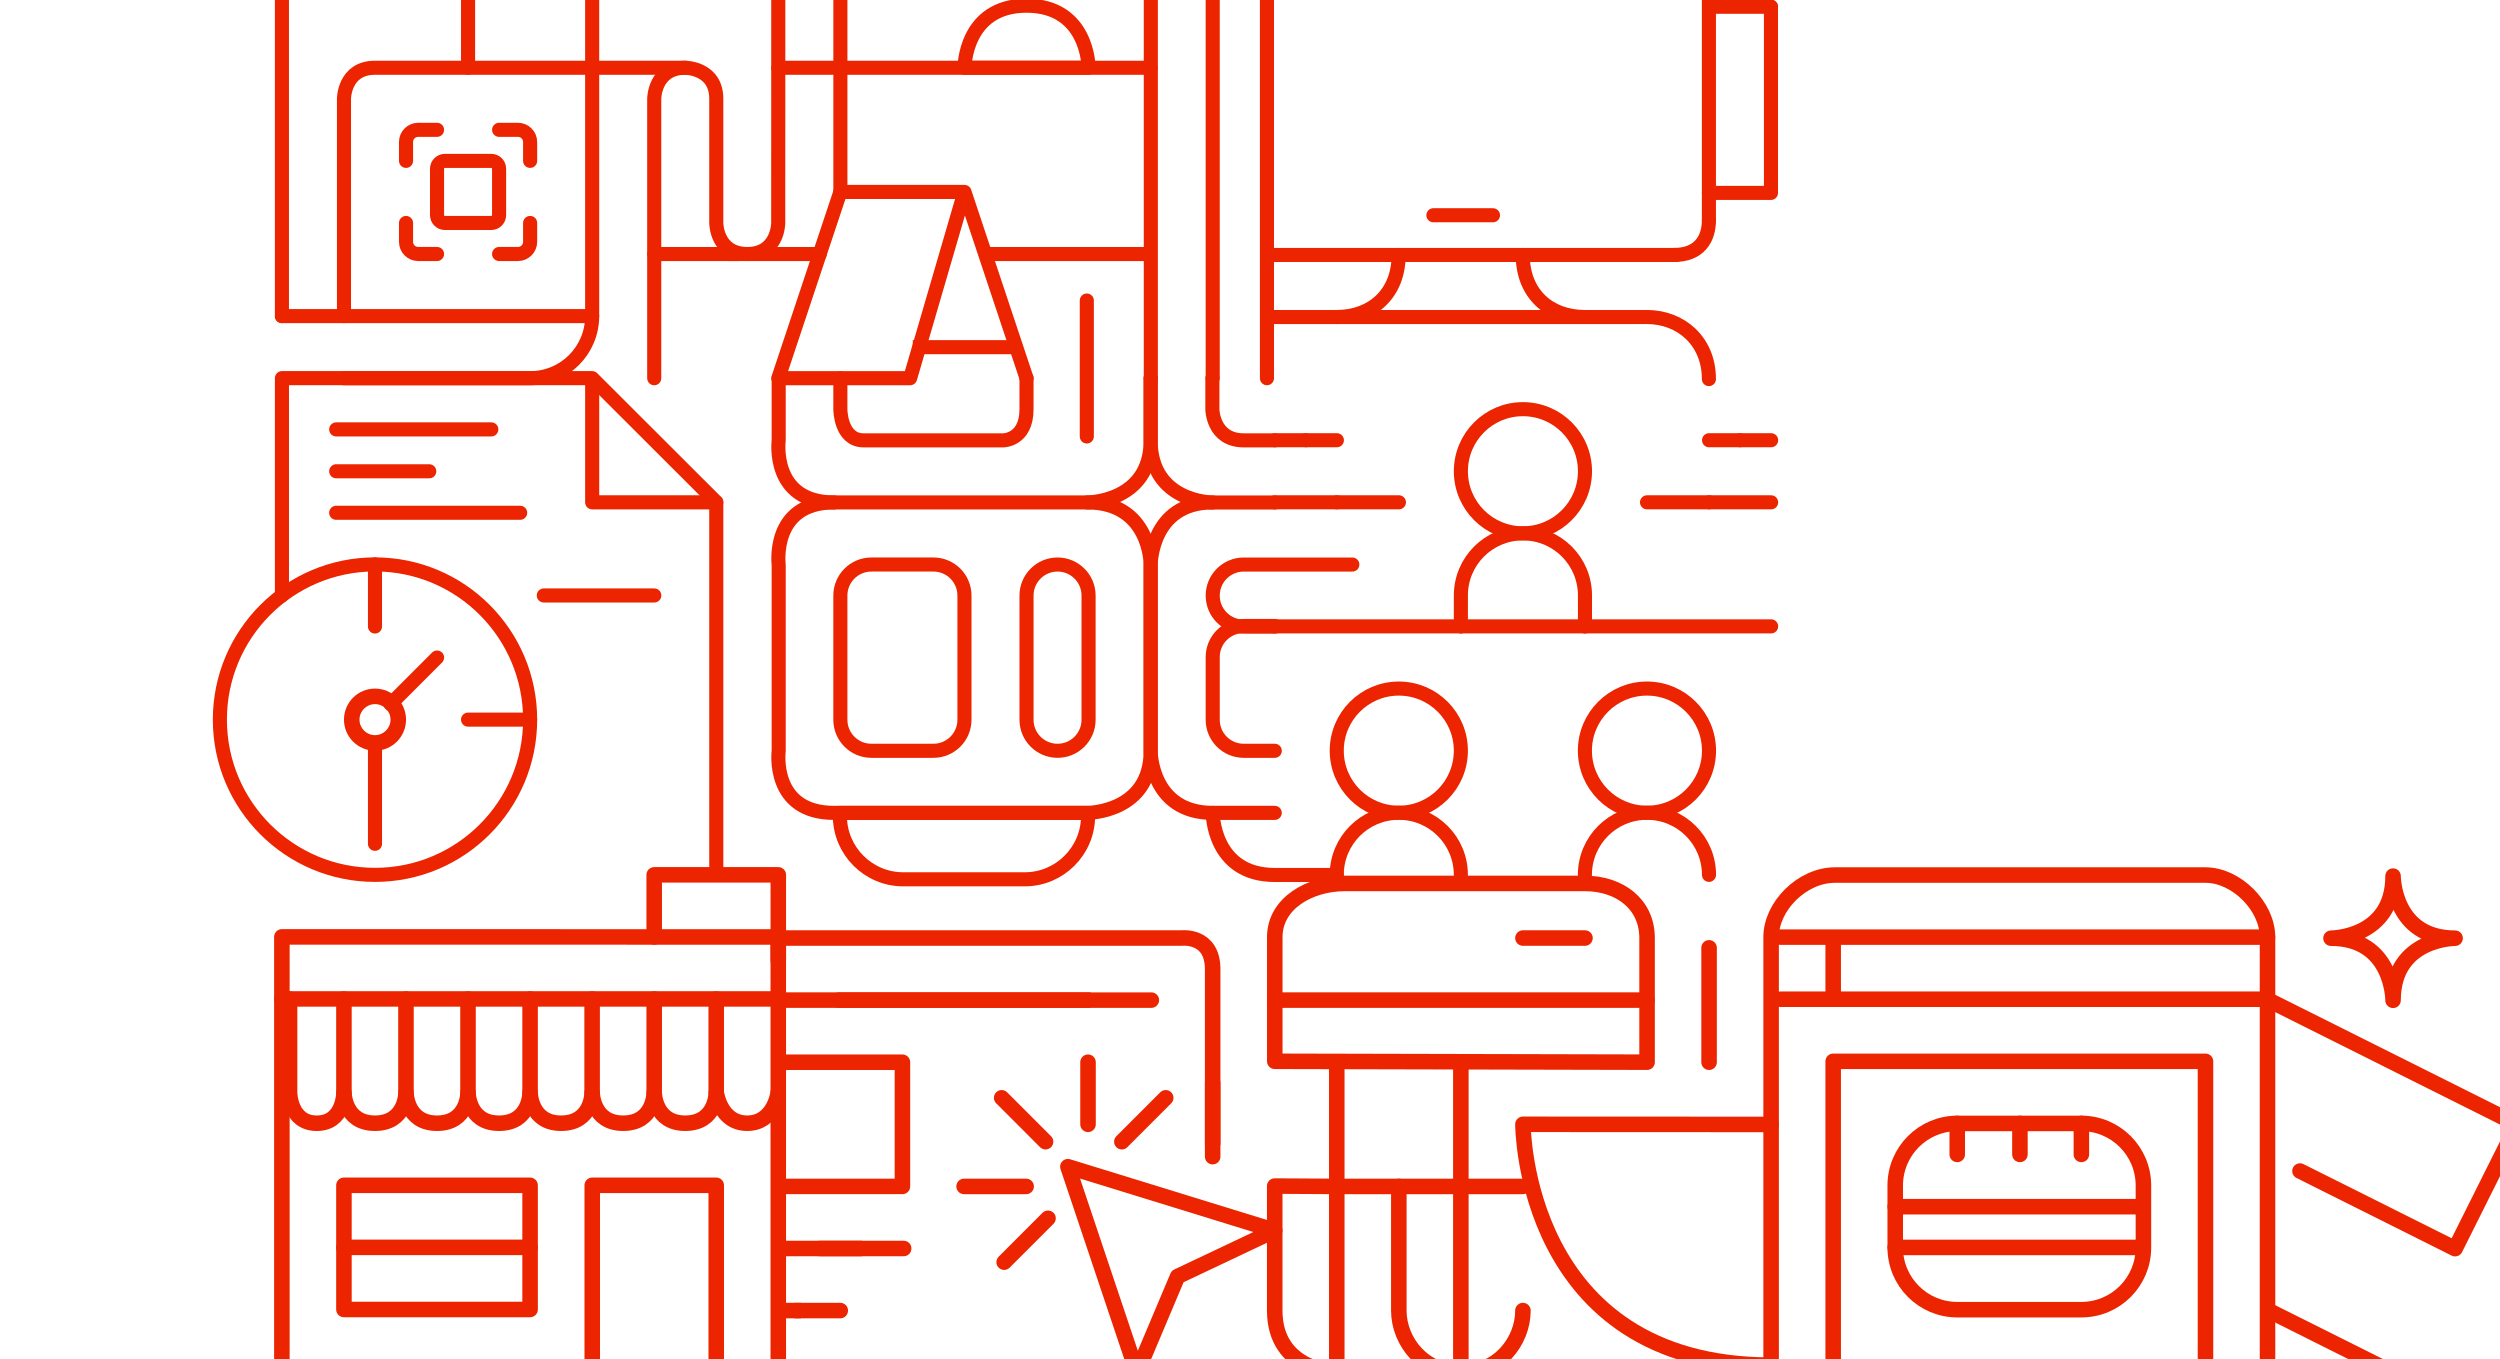 <svg width="651" height="354" viewBox="0 0 651 354" fill="none" xmlns="http://www.w3.org/2000/svg">
<path d="M461.203 292.803L396.572 292.772C396.572 292.772 396.572 355.484 461.203 355.484" stroke="#EC2400" stroke-width="4.042" stroke-linecap="round" stroke-linejoin="round"/>
<path d="M348.097 276.607V357.447C348.097 357.447 331.939 357.073 331.939 341.279V308.852L348.097 308.943H396.57" stroke="#EC2400" stroke-width="4.042" stroke-linecap="round" stroke-linejoin="round"/>
<path d="M380.408 276.607V357.447" stroke="#EC2400" stroke-width="4.042" stroke-linecap="round" stroke-linejoin="round"/>
<path d="M364.255 308.938V341.274C364.255 349.358 370.678 357.442 380.413 357.442C390.148 357.442 396.571 349.358 396.571 341.274" stroke="#EC2400" stroke-width="4.042" stroke-linecap="round" stroke-linejoin="round"/>
<path d="M412.73 244.267H396.572" stroke="#EC2400" stroke-width="4.042" stroke-linecap="round" stroke-linejoin="round"/>
<path d="M428.886 260.433H331.939" stroke="#EC2400" stroke-width="4.042" stroke-linecap="round" stroke-linejoin="round"/>
<path d="M350.148 230.049H412.73C421.657 230.049 428.898 235.334 428.898 244.267V276.593L331.951 276.361V244.035C331.951 235.102 341.221 230.049 350.148 230.049Z" stroke="#EC2400" stroke-width="4.042" stroke-linecap="round" stroke-linejoin="round"/>
<path d="M202.673 244.266H307.649C307.649 244.266 315.778 243.286 315.778 252.37V298.196" stroke="#EC2400" stroke-width="4.042" stroke-linejoin="round"/>
<path d="M202.673 260.433H284.008" stroke="#EC2400" stroke-width="4.042" stroke-linejoin="round"/>
<path d="M218.47 260.434H299.805" stroke="#EC2400" stroke-width="4.042" stroke-linecap="round" stroke-linejoin="round"/>
<path d="M202.673 276.603H234.989V308.939H202.673" stroke="#EC2400" stroke-width="4.042" stroke-linejoin="round"/>
<path d="M202.673 325.11H224.436" stroke="#EC2400" stroke-width="4.042" stroke-linejoin="round"/>
<path d="M213.56 325.11H235.313" stroke="#EC2400" stroke-width="4.042" stroke-linecap="round" stroke-linejoin="round"/>
<path d="M202.673 341.274H208.551" stroke="#EC2400" stroke-width="4.042" stroke-linejoin="round"/>
<path d="M207.181 341.274H218.805" stroke="#EC2400" stroke-width="4.042" stroke-linecap="round" stroke-linejoin="round"/>
<path d="M283.322 276.603V292.771" stroke="#EC2400" stroke-width="4.042" stroke-linecap="round" stroke-linejoin="round"/>
<path d="M260.837 285.868L272.259 297.296" stroke="#EC2400" stroke-width="4.042" stroke-linecap="round" stroke-linejoin="round"/>
<path d="M267.206 308.942H251.048" stroke="#EC2400" stroke-width="4.042" stroke-linecap="round" stroke-linejoin="round"/>
<path d="M303.552 285.868L292.13 297.296" stroke="#EC2400" stroke-width="4.042" stroke-linecap="round" stroke-linejoin="round"/>
<path d="M272.904 317.238L261.482 328.667" stroke="#EC2400" stroke-width="4.042" stroke-linecap="round" stroke-linejoin="round"/>
<path d="M278.08 303.807L296.075 357.444L306.649 332.394L331.936 320.419L278.08 303.807Z" stroke="#EC2400" stroke-width="4.042" stroke-linecap="round" stroke-linejoin="round"/>
<path d="M315.779 281.98V301.19" stroke="#EC2400" stroke-width="4.042" stroke-linecap="round" stroke-linejoin="round"/>
<path d="M574.308 357.211V276.371H477.361V357.211" stroke="#EC2400" stroke-width="4.042" stroke-linecap="round" stroke-linejoin="round"/>
<path d="M590.46 357.208V244.032C590.46 235.978 582.32 227.864 574.302 227.864H477.809C469.276 227.864 461.197 235.978 461.197 244.032V357.208" stroke="#EC2400" stroke-width="4.042" stroke-linecap="round" stroke-linejoin="round"/>
<path d="M463.669 244.03H590.458" stroke="#EC2400" stroke-width="4.042" stroke-linecap="round" stroke-linejoin="round"/>
<path d="M463.669 260.203H590.458" stroke="#EC2400" stroke-width="4.042" stroke-linecap="round" stroke-linejoin="round"/>
<path d="M477.361 244.367V260.201" stroke="#EC2400" stroke-width="4.042" stroke-linecap="round" stroke-linejoin="round"/>
<path d="M541.991 292.535H509.675C500.751 292.535 493.517 299.773 493.517 308.703V324.871C493.517 333.8 500.751 341.039 509.675 341.039H541.991C550.914 341.039 558.149 333.8 558.149 324.871V308.703C558.149 299.773 550.914 292.535 541.991 292.535Z" stroke="#EC2400" stroke-width="4.042" stroke-linecap="round" stroke-linejoin="round"/>
<path d="M493.517 314.22H558.048" stroke="#EC2400" stroke-width="4.042" stroke-linecap="round" stroke-linejoin="round"/>
<path d="M493.517 324.831H558.048" stroke="#EC2400" stroke-width="4.042" stroke-linecap="round" stroke-linejoin="round"/>
<path d="M509.666 292.535V300.609" stroke="#EC2400" stroke-width="4.042" stroke-linecap="round" stroke-linejoin="round"/>
<path d="M525.99 292.535V300.609" stroke="#EC2400" stroke-width="4.042" stroke-linecap="round" stroke-linejoin="round"/>
<path d="M541.99 292.535V300.609" stroke="#EC2400" stroke-width="4.042" stroke-linecap="round" stroke-linejoin="round"/>
<path d="M623.152 228.139C623.152 228.139 623.152 244.307 639.309 244.307C639.309 244.307 623.152 244.307 623.152 260.475C623.152 260.475 623.152 244.307 606.994 244.307C606.994 244.307 623.152 244.307 623.152 228.139Z" stroke="#EC2400" stroke-width="4.042" stroke-linecap="round" stroke-linejoin="round"/>
<path d="M590.837 260.478L655.469 292.814L639.311 325.15L598.916 304.94" stroke="#EC2400" stroke-width="4.042" stroke-linecap="round" stroke-linejoin="round"/>
<path d="M590.837 341.312L623.153 357.48" stroke="#EC2400" stroke-width="4.042" stroke-linecap="round" stroke-linejoin="round"/>
<path d="M445.044 246.812V276.601" stroke="#EC2400" stroke-width="4.042" stroke-linecap="round" stroke-linejoin="round"/>
<path d="M89.562 284.548C89.562 284.548 89.562 292.49 82.483 292.49C75.404 292.49 75.404 284.406 75.404 284.406V260.154" stroke="#EC2400" stroke-width="4.042" stroke-linecap="round" stroke-linejoin="round"/>
<path d="M154.22 357.156V308.652H186.506V357.156" stroke="#EC2400" stroke-width="4.042" stroke-linecap="round" stroke-linejoin="round"/>
<path d="M138.034 308.652H89.56V340.988H138.034V308.652Z" stroke="#EC2400" stroke-width="4.042" stroke-linecap="round" stroke-linejoin="round"/>
<path d="M89.56 324.82H138.034" stroke="#EC2400" stroke-width="4.042" stroke-linecap="round" stroke-linejoin="round"/>
<path d="M202.663 284.404C202.663 284.404 201.673 292.488 194.584 292.488C187.495 292.488 186.505 284.404 186.505 284.404V260.152" stroke="#EC2400" stroke-width="4.042" stroke-linecap="round" stroke-linejoin="round"/>
<path d="M186.511 284.545C186.511 284.545 186.511 292.488 178.432 292.488C170.353 292.488 170.353 284.404 170.353 284.404V260.152" stroke="#EC2400" stroke-width="4.042" stroke-linecap="round" stroke-linejoin="round"/>
<path d="M170.347 284.546C170.347 284.546 170.347 292.488 162.268 292.488C154.189 292.488 154.189 284.404 154.189 284.404V260.152" stroke="#EC2400" stroke-width="4.042" stroke-linecap="round" stroke-linejoin="round"/>
<path d="M154.191 284.545C154.191 284.545 154.191 292.488 146.112 292.488C138.033 292.488 138.033 284.404 138.033 284.404V260.152" stroke="#EC2400" stroke-width="4.042" stroke-linecap="round" stroke-linejoin="round"/>
<path d="M138.027 284.545C138.027 284.545 138.027 292.488 129.948 292.488C121.869 292.488 121.869 284.404 121.869 284.404V260.152" stroke="#EC2400" stroke-width="4.042" stroke-linecap="round" stroke-linejoin="round"/>
<path d="M121.874 284.546C121.874 284.546 121.874 292.488 113.795 292.488C105.716 292.488 105.716 284.404 105.716 284.404V260.152" stroke="#EC2400" stroke-width="4.042" stroke-linecap="round" stroke-linejoin="round"/>
<path d="M105.718 284.546C105.718 284.546 105.718 292.488 97.639 292.488C89.56 292.488 89.56 284.404 89.56 284.404V260.152" stroke="#EC2400" stroke-width="4.042" stroke-linecap="round" stroke-linejoin="round"/>
<path d="M73.4 357.161V243.965L202.663 243.985V357.161" stroke="#EC2400" stroke-width="4.042" stroke-linecap="round" stroke-linejoin="round"/>
<path d="M73.4 260.122H202.663" stroke="#EC2400" stroke-width="4.042" stroke-linecap="round" stroke-linejoin="round"/>
<path d="M170.353 243.981V227.813H202.669V250.044" stroke="#EC2400" stroke-width="4.042" stroke-linecap="round" stroke-linejoin="round"/>
<path d="M218.83 98.501V106.585C218.83 106.585 218.83 114.669 224.889 114.669H261.244C261.244 114.669 267.303 114.669 267.303 106.585V98.501" stroke="#EC2400" stroke-width="3.667" stroke-linecap="round" stroke-linejoin="round"/>
<path d="M283.005 113.655V78.257" stroke="#EC2400" stroke-width="3.667" stroke-linecap="round" stroke-linejoin="round"/>
<path d="M202.769 98.469V114.697C202.769 114.697 200.689 130.835 217.18 130.835H283.145C283.145 130.835 299.636 130.835 299.636 114.667V98.499" stroke="#EC2400" stroke-width="3.667" stroke-linecap="round" stroke-linejoin="round"/>
<path d="M217.18 130.833C200.689 130.833 202.769 147.122 202.769 147.122V195.535C202.769 195.535 200.689 211.673 217.18 211.673H283.145C283.145 211.673 299.636 211.673 299.636 195.505V147.001C299.636 147.001 299.636 130.833 283.145 130.833" stroke="#EC2400" stroke-width="3.667" stroke-linecap="round" stroke-linejoin="round"/>
<path d="M315.784 130.833C299.626 130.833 299.626 147.152 299.626 147.152V195.565C299.626 195.565 299.626 211.673 315.784 211.673H331.942" stroke="#EC2400" stroke-width="3.667" stroke-linecap="round" stroke-linejoin="round"/>
<path d="M315.701 98.501V106.585C315.701 106.585 315.792 114.669 323.871 114.669H331.949" stroke="#EC2400" stroke-width="3.667" stroke-linecap="round" stroke-linejoin="round"/>
<path d="M331.942 130.857H315.784C315.784 130.857 299.626 130.836 299.626 114.668V98.5" stroke="#EC2400" stroke-width="3.667" stroke-linecap="round" stroke-linejoin="round"/>
<path d="M315.787 211.674C315.787 211.674 315.787 227.842 331.944 227.842H348.102" stroke="#EC2400" stroke-width="3.667" stroke-linecap="round" stroke-linejoin="round"/>
<path d="M243.066 147.002H226.909C222.447 147.002 218.83 150.622 218.83 155.086V187.422C218.83 191.887 222.447 195.506 226.909 195.506H243.066C247.528 195.506 251.145 191.887 251.145 187.422V155.086C251.145 150.622 247.528 147.002 243.066 147.002Z" stroke="#EC2400" stroke-width="3.667" stroke-linecap="round" stroke-linejoin="round"/>
<path d="M283.464 155.086C283.464 150.622 279.847 147.002 275.385 147.002C270.923 147.002 267.306 150.622 267.306 155.086V187.422C267.306 191.887 270.923 195.506 275.385 195.506C279.847 195.506 283.464 191.887 283.464 187.422V155.086Z" stroke="#EC2400" stroke-width="3.667" stroke-linecap="round" stroke-linejoin="round"/>
<path d="M331.948 163.012H323.869C319.406 163.012 315.791 166.629 315.791 171.096V187.425C315.791 191.892 319.406 195.509 323.869 195.509H331.948" stroke="#EC2400" stroke-width="3.667" stroke-linecap="round" stroke-linejoin="round"/>
<path d="M352.146 147.007H323.869C319.406 147.007 315.791 150.625 315.791 155.091C315.791 159.558 319.406 163.175 323.869 163.175H331.948" stroke="#EC2400" stroke-width="3.667" stroke-linecap="round" stroke-linejoin="round"/>
<path d="M218.697 211.674H283.338V212.452C283.338 221.577 275.936 228.974 266.827 228.974H235.218C226.099 228.974 218.707 221.567 218.707 212.452V211.674H218.697Z" stroke="#EC2400" stroke-width="3.667" stroke-linecap="round" stroke-linejoin="round"/>
<path d="M364.249 211.64C373.173 211.64 380.407 204.401 380.407 195.472C380.407 186.543 373.173 179.304 364.249 179.304C355.325 179.304 348.091 186.543 348.091 195.472C348.091 204.401 355.325 211.64 364.249 211.64Z" stroke="#EC2400" stroke-width="3.667" stroke-linecap="round" stroke-linejoin="round"/>
<path d="M348.091 227.811C348.091 218.878 355.322 211.643 364.249 211.643C373.176 211.643 380.407 218.878 380.407 227.811" stroke="#EC2400" stroke-width="3.667" stroke-linecap="round" stroke-linejoin="round"/>
<path d="M428.866 211.64C437.79 211.64 445.024 204.402 445.024 195.472C445.024 186.543 437.79 179.304 428.866 179.304C419.942 179.304 412.708 186.543 412.708 195.472C412.708 204.402 419.942 211.64 428.866 211.64Z" stroke="#EC2400" stroke-width="3.667" stroke-linecap="round" stroke-linejoin="round"/>
<path d="M412.708 227.812C412.708 218.879 419.939 211.644 428.866 211.644C437.793 211.644 445.024 218.879 445.024 227.812" stroke="#EC2400" stroke-width="3.667" stroke-linecap="round" stroke-linejoin="round"/>
<path d="M396.569 138.882C405.493 138.882 412.727 131.644 412.727 122.714C412.727 113.785 405.493 106.546 396.569 106.546C387.646 106.546 380.412 113.785 380.412 122.714C380.412 131.644 387.646 138.882 396.569 138.882Z" stroke="#EC2400" stroke-width="3.667" stroke-linecap="round" stroke-linejoin="round"/>
<path d="M412.727 163.138V155.054C412.727 146.121 405.497 138.886 396.569 138.886C387.642 138.886 380.412 146.121 380.412 155.054V163.138" stroke="#EC2400" stroke-width="3.667" stroke-linecap="round" stroke-linejoin="round"/>
<path d="M331.939 163.106H461.202" stroke="#EC2400" stroke-width="3.667" stroke-linecap="round" stroke-linejoin="round"/>
<path d="M461.198 130.804H445.041" stroke="#EC2400" stroke-width="3.667" stroke-linecap="round" stroke-linejoin="round"/>
<path d="M445.042 130.804H428.884" stroke="#EC2400" stroke-width="3.667" stroke-linecap="round" stroke-linejoin="round"/>
<path d="M461.205 114.636H453.126" stroke="#EC2400" stroke-width="3.667" stroke-linecap="round" stroke-linejoin="round"/>
<path d="M453.123 114.637H445.044" stroke="#EC2400" stroke-width="3.667" stroke-linecap="round" stroke-linejoin="round"/>
<path d="M331.962 130.802H348.12" stroke="#EC2400" stroke-width="3.667" stroke-linecap="round" stroke-linejoin="round"/>
<path d="M348.119 130.802H364.277" stroke="#EC2400" stroke-width="3.667" stroke-linecap="round" stroke-linejoin="round"/>
<path d="M331.962 114.636H340.041" stroke="#EC2400" stroke-width="3.667" stroke-linecap="round" stroke-linejoin="round"/>
<path d="M340.044 114.636H348.123" stroke="#EC2400" stroke-width="3.667" stroke-linecap="round" stroke-linejoin="round"/>
<path d="M97.65 227.815C119.959 227.815 138.045 209.718 138.045 187.395C138.045 165.072 119.959 146.975 97.65 146.975C75.341 146.975 57.255 165.072 57.255 187.395C57.255 209.718 75.341 227.815 97.65 227.815Z" stroke="#EC2400" stroke-width="3.667" stroke-linecap="round" stroke-linejoin="round"/>
<path d="M97.651 183.351C99.882 183.351 101.69 185.16 101.69 187.393C101.69 189.626 99.882 191.435 97.651 191.435C95.419 191.435 93.611 189.626 93.611 187.393C93.611 185.16 95.419 183.351 97.651 183.351ZM97.651 179.309C93.187 179.309 89.572 182.927 89.572 187.393C89.572 191.859 93.187 195.477 97.651 195.477C102.114 195.477 105.73 191.859 105.73 187.393C105.73 182.927 102.114 179.309 97.651 179.309Z" fill="#EC2400"/>
<path d="M97.646 146.975V163.143" stroke="#EC2400" stroke-width="3.667" stroke-linecap="round" stroke-linejoin="round"/>
<path d="M97.646 195.475V219.727" stroke="#EC2400" stroke-width="3.667" stroke-linecap="round" stroke-linejoin="round"/>
<path d="M121.884 187.389H138.042" stroke="#EC2400" stroke-width="3.667" stroke-linecap="round" stroke-linejoin="round"/>
<path d="M101.693 183.349L113.811 171.223" stroke="#EC2400" stroke-width="3.667" stroke-linecap="round" stroke-linejoin="round"/>
<path d="M87.544 111.816H127.939" stroke="#EC2400" stroke-width="3.667" stroke-linecap="round" stroke-linejoin="round"/>
<path d="M87.544 122.721H111.781" stroke="#EC2400" stroke-width="3.667" stroke-linecap="round" stroke-linejoin="round"/>
<path d="M87.544 133.529H135.453" stroke="#EC2400" stroke-width="3.667" stroke-linecap="round" stroke-linejoin="round"/>
<path d="M73.415 155.056V98.468H154.205L186.521 130.744V226.802" stroke="#EC2400" stroke-width="3.667" stroke-linecap="round" stroke-linejoin="round"/>
<path d="M186.52 130.807H154.205V99.684" stroke="#EC2400" stroke-width="3.667" stroke-linecap="round" stroke-linejoin="round"/>
<path d="M141.607 155.058H170.378" stroke="#EC2400" stroke-width="3.667" stroke-linecap="round" stroke-linejoin="round"/>
<path d="M267.314 -28.829V1.476" stroke="#EC2400" stroke-width="3.667" stroke-linejoin="round"/>
<path d="M267.312 17.646H251.154C251.154 17.646 251.154 1.478 267.312 1.478C283.47 1.478 283.47 17.646 283.47 17.646H267.312Z" stroke="#EC2400" stroke-width="3.667" stroke-linejoin="round"/>
<path d="M202.673 17.645H299.621" stroke="#EC2400" stroke-width="3.667" stroke-linecap="round" stroke-linejoin="round"/>
<path d="M315.787 -28.829V98.484" stroke="#EC2400" stroke-width="3.667" stroke-linecap="round" stroke-linejoin="round"/>
<path d="M299.673 -28.831V98.482" stroke="#EC2400" stroke-width="3.667" stroke-linecap="round" stroke-linejoin="round"/>
<path d="M299.631 66.145H256.63" stroke="#EC2400" stroke-width="3.667" stroke-linejoin="round"/>
<path d="M218.837 49.211V-30.861H329.913V98.483" stroke="#EC2400" stroke-width="3.667" stroke-linecap="round" stroke-linejoin="round"/>
<path d="M267.311 98.484L251.153 49.98H218.837" stroke="#EC2400" stroke-width="3.667" stroke-linecap="round" stroke-linejoin="round"/>
<path d="M218.831 49.98L202.673 98.484H236.999L251.147 49.98" stroke="#EC2400" stroke-width="3.667" stroke-linejoin="round"/>
<path d="M213.456 66.146H189.552" stroke="#EC2400" stroke-width="3.667" stroke-linecap="round" stroke-linejoin="round"/>
<path d="M264.824 90.4H237.689" stroke="#EC2400" stroke-width="3.667" stroke-linejoin="round"/>
<path d="M73.412 82.315V-14.693C73.412 -23.626 80.642 -30.861 89.57 -30.861H138.043C146.97 -30.861 154.201 -23.626 154.201 -14.693V82.315C154.201 91.248 146.97 98.483 138.043 98.483H89.57" stroke="#EC2400" stroke-width="3.667" stroke-miterlimit="10" stroke-linecap="round"/>
<path d="M73.412 82.312H154.201" stroke="#EC2400" stroke-width="3.667" stroke-miterlimit="10" stroke-linecap="round"/>
<path d="M121.884 -14.697V17.639" stroke="#EC2400" stroke-width="3.667" stroke-miterlimit="10" stroke-linecap="round"/>
<path d="M89.572 82.315V25.727C89.572 25.727 89.572 17.643 97.651 17.643H178.44C178.44 17.643 186.519 17.643 186.519 25.727V58.063C186.519 58.063 186.519 66.147 194.598 66.147C202.677 66.147 202.647 58.053 202.647 58.053L202.677 -30.861" stroke="#EC2400" stroke-width="3.667" stroke-miterlimit="10" stroke-linecap="round"/>
<path d="M170.361 98.486V25.73C170.361 25.73 170.361 17.646 178.44 17.646" stroke="#EC2400" stroke-width="3.667" stroke-miterlimit="10" stroke-linecap="round"/>
<path d="M170.376 66.146H192.594" stroke="#EC2400" stroke-width="3.667" stroke-miterlimit="10" stroke-linecap="round"/>
<path d="M127.914 41.893H115.856C114.724 41.893 113.806 42.812 113.806 43.945V56.01C113.806 57.143 114.724 58.061 115.856 58.061H127.914C129.046 58.061 129.964 57.143 129.964 56.01V43.945C129.964 42.812 129.046 41.893 127.914 41.893Z" stroke="#EC2400" stroke-width="3.667" stroke-miterlimit="10" stroke-linecap="round"/>
<path d="M129.966 33.804H134.874C136.631 33.804 138.045 35.229 138.045 36.977V41.888" stroke="#EC2400" stroke-width="3.667" stroke-miterlimit="10" stroke-linecap="round"/>
<path d="M138.045 58.059V62.97C138.045 64.728 136.621 66.143 134.874 66.143H129.966" stroke="#EC2400" stroke-width="3.667" stroke-miterlimit="10" stroke-linecap="round"/>
<path d="M113.807 33.805H108.899C107.142 33.805 105.728 35.23 105.728 36.978V41.889" stroke="#EC2400" stroke-width="3.667" stroke-miterlimit="10" stroke-linecap="round"/>
<path d="M105.728 58.059V62.97C105.728 64.729 107.152 66.143 108.899 66.143H113.807" stroke="#EC2400" stroke-width="3.667" stroke-miterlimit="10" stroke-linecap="round"/>
<path d="M331.888 82.551L428.488 82.551" stroke="#EC2400" stroke-width="3.667" stroke-linecap="round" stroke-linejoin="round"/>
<path d="M331.888 66.392L436.382 66.392" stroke="#EC2400" stroke-width="3.667" stroke-linecap="round" stroke-linejoin="round"/>
<path d="M445 98.71C445 88.878 437.766 82.551 428.842 82.551" stroke="#EC2400" stroke-width="3.667" stroke-linecap="round" stroke-linejoin="round"/>
<path d="M445 -4.707L445 57.343" stroke="#EC2400" stroke-width="3.667" stroke-linecap="round" stroke-linejoin="round"/>
<path d="M445.647 1.757L461.159 1.757" stroke="#EC2400" stroke-width="3.667" stroke-linecap="round" stroke-linejoin="round"/>
<path d="M461.159 1.757L461.159 49.587" stroke="#EC2400" stroke-width="3.667" stroke-linecap="round" stroke-linejoin="round"/>
<path d="M445 50.233L461.159 50.233" stroke="#EC2400" stroke-width="3.667" stroke-linecap="round" stroke-linejoin="round"/>
<path d="M373.255 56.051H388.768" stroke="#EC2400" stroke-width="3.667" stroke-linecap="round" stroke-linejoin="round"/>
<path d="M364.206 66.392C364.206 76.475 357.328 82.551 348.047 82.551" stroke="#EC2400" stroke-width="3.667" stroke-linecap="round" stroke-linejoin="round"/>
<path d="M396.524 66.392C396.524 76.475 403.401 82.551 412.683 82.551" stroke="#EC2400" stroke-width="3.667" stroke-linecap="round" stroke-linejoin="round"/>
<path d="M435.952 66.392C442.377 66.392 445 62.341 445 57.343" stroke="#EC2400" stroke-width="3.667" stroke-linecap="round" stroke-linejoin="round"/>
</svg>
